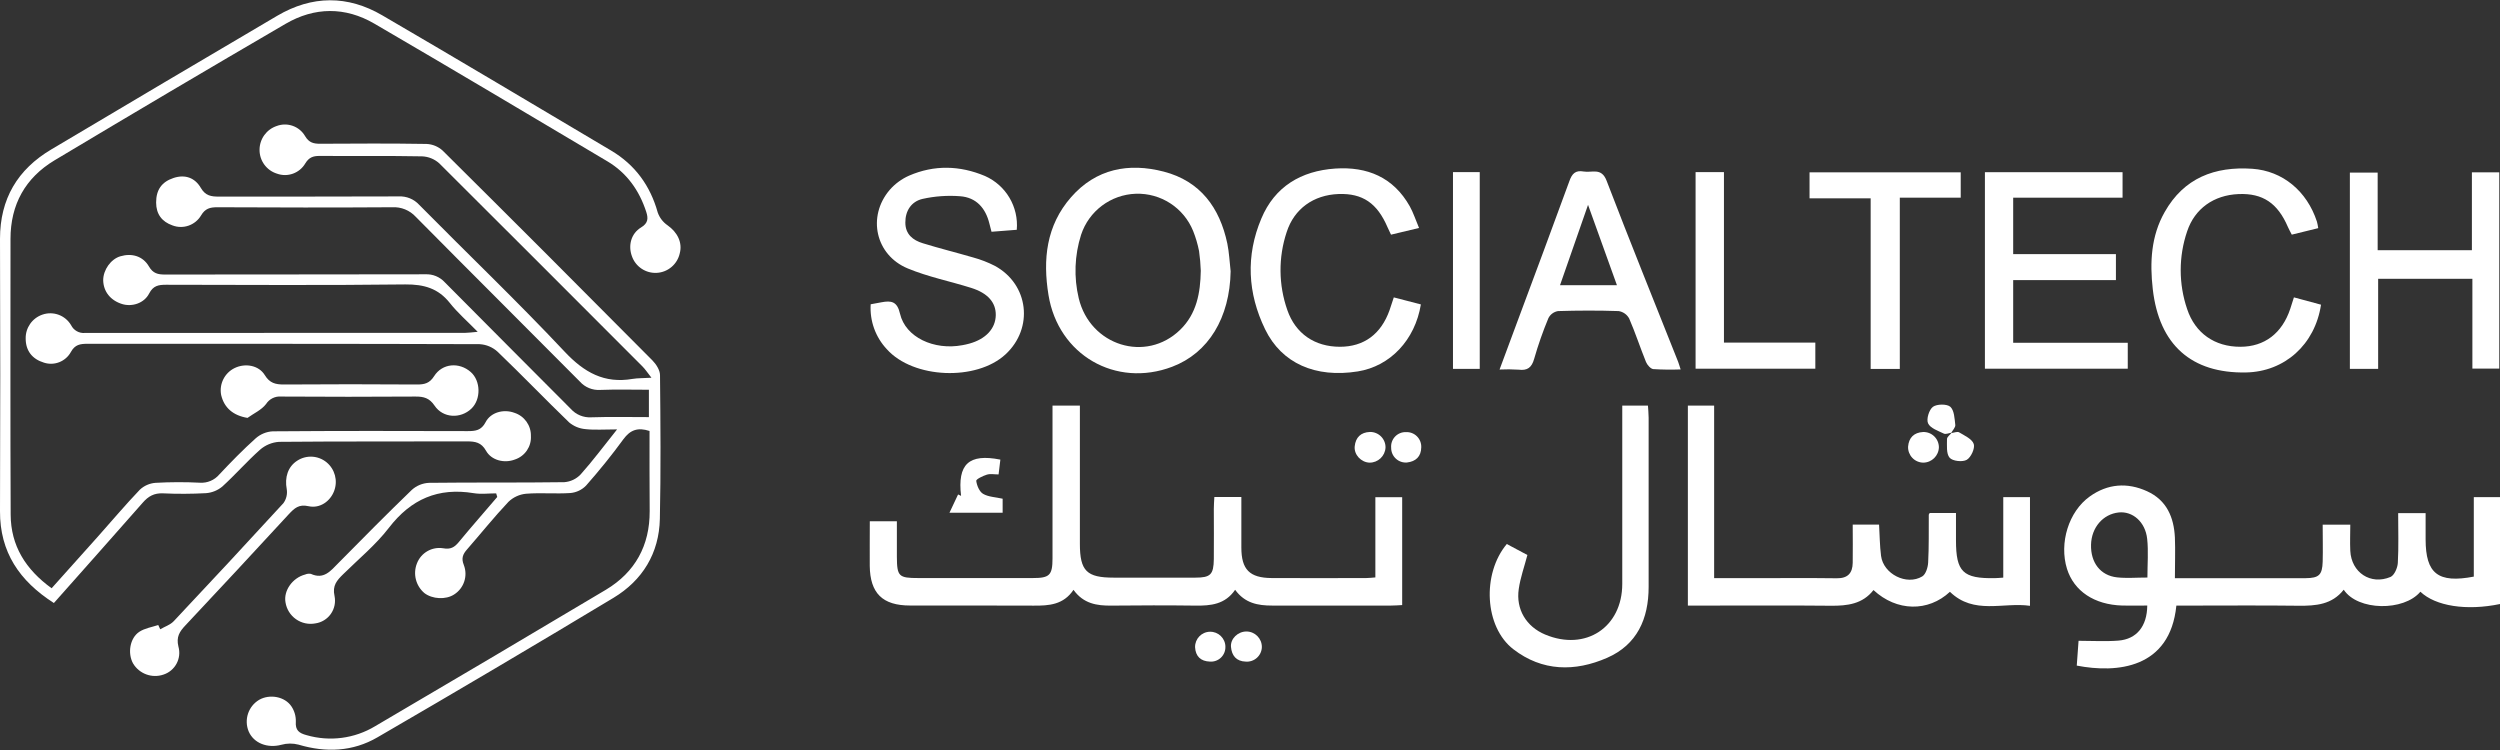 <?xml version="1.0" encoding="UTF-8"?>
<svg xmlns="http://www.w3.org/2000/svg" xmlns:xlink="http://www.w3.org/1999/xlink" width="400px" height="120px" viewBox="0 0 400 120">
  <rect x="0" y="0" width="400" height="120" fill="#333333" stroke="none"/>
  <g id="surface1">
    <path style=" stroke:none;fill-rule:nonzero;fill:rgb(100%,100%,100%);fill-opacity:1;" d="M 103.926 68.957 C 102.059 68.34 100.836 68.785 99.75 70.266 C 97.883 72.828 95.875 75.305 93.773 77.691 C 93.113 78.371 92.23 78.793 91.285 78.883 C 88.934 79.043 86.547 78.812 84.188 78.996 C 83.121 79.094 82.121 79.551 81.348 80.297 C 79.043 82.738 76.941 85.371 74.73 87.902 C 74.07 88.648 73.773 89.316 74.207 90.387 C 74.891 92.137 74.238 94.121 72.652 95.121 C 71.336 95.98 69.172 95.871 67.902 94.891 C 66.527 93.727 66.047 91.816 66.711 90.141 C 67.363 88.445 69.109 87.438 70.902 87.723 C 72.102 87.945 72.723 87.562 73.414 86.723 C 75.422 84.289 77.523 81.91 79.559 79.516 L 79.387 78.938 C 78.188 78.938 76.957 79.102 75.789 78.906 C 70.109 77.973 65.766 79.852 62.23 84.441 C 60.121 87.184 57.375 89.438 54.895 91.887 C 53.914 92.855 53.145 93.684 53.527 95.363 C 53.73 96.355 53.52 97.387 52.941 98.215 C 52.363 99.043 51.469 99.598 50.469 99.742 C 49.383 99.949 48.266 99.711 47.359 99.074 C 46.457 98.441 45.852 97.469 45.68 96.379 C 45.34 94.508 46.801 92.449 48.828 91.922 C 49.113 91.797 49.43 91.762 49.734 91.816 C 51.805 92.766 52.891 91.355 54.121 90.109 C 58.016 86.164 61.91 82.223 65.898 78.375 C 66.652 77.699 67.617 77.301 68.629 77.254 C 75.844 77.164 83.07 77.254 90.297 77.148 C 91.293 77.07 92.227 76.625 92.91 75.898 C 94.84 73.738 96.574 71.41 98.734 68.703 C 96.676 68.703 95.141 68.828 93.641 68.656 C 92.691 68.57 91.793 68.199 91.066 67.59 C 87.215 63.871 83.5 60 79.637 56.297 C 78.84 55.559 77.812 55.125 76.73 55.066 C 55.809 54.996 34.891 55.012 13.969 55.008 C 12.848 55.008 12 55.125 11.352 56.301 C 10.516 57.836 8.707 58.562 7.043 58.027 C 5.145 57.453 4.121 56.117 4.109 54.199 C 4.062 52.465 5.145 50.902 6.785 50.34 C 8.52 49.738 10.438 50.441 11.371 52.023 C 11.781 52.859 12.664 53.359 13.59 53.273 C 33.891 53.254 54.188 53.246 74.484 53.254 C 74.965 53.254 75.438 53.176 76.43 53.09 C 74.75 51.371 73.215 50.043 71.977 48.48 C 70.105 46.121 67.832 45.488 64.855 45.508 C 52.098 45.664 39.332 45.582 26.57 45.562 C 25.375 45.562 24.512 45.695 23.863 46.961 C 23.055 48.539 21.109 49.133 19.535 48.645 C 17.668 48.066 16.547 46.641 16.512 44.844 C 16.512 43.18 17.73 41.453 19.266 41.004 C 21.094 40.465 22.863 40.973 23.828 42.629 C 24.473 43.75 25.27 43.93 26.406 43.926 C 40.289 43.898 54.172 43.926 68.055 43.887 C 69.227 43.828 70.367 44.297 71.16 45.16 C 77.859 51.938 84.609 58.648 91.332 65.426 C 92.16 66.348 93.363 66.844 94.602 66.77 C 97.637 66.668 100.668 66.738 103.824 66.738 L 103.824 62.359 C 101.207 62.359 98.621 62.285 96.039 62.387 C 94.801 62.469 93.594 61.973 92.77 61.043 C 84.039 52.242 75.242 43.508 66.527 34.695 C 65.562 33.645 64.184 33.082 62.762 33.16 C 53.422 33.223 44.082 33.207 34.742 33.16 C 33.621 33.16 32.828 33.355 32.176 34.461 C 31.242 36.039 29.309 36.719 27.598 36.066 C 25.914 35.477 24.98 34.266 24.98 32.398 C 24.98 30.383 25.867 29.105 27.762 28.477 C 29.656 27.848 31.203 28.477 32.117 30.039 C 32.875 31.348 33.812 31.457 35.039 31.457 C 44.629 31.457 54.215 31.457 63.805 31.426 C 65.039 31.367 66.238 31.859 67.074 32.773 C 74.824 40.625 82.801 48.238 90.344 56.27 C 93.473 59.602 96.695 61.398 101.207 60.625 C 102.035 60.488 102.895 60.516 104.234 60.438 C 103.574 59.598 103.23 59.066 102.789 58.625 C 91.969 47.777 81.137 36.949 70.285 26.137 C 69.531 25.457 68.562 25.059 67.547 25.016 C 62.07 24.91 56.59 24.988 51.109 24.949 C 50.086 24.949 49.434 25.188 48.852 26.137 C 47.934 27.711 46.023 28.402 44.316 27.785 C 42.648 27.266 41.52 25.723 41.527 23.977 C 41.527 22.242 42.637 20.703 44.281 20.156 C 45.988 19.52 47.902 20.207 48.816 21.781 C 49.441 22.836 50.184 23.008 51.254 23 C 56.918 22.965 62.582 22.938 68.25 23.031 C 69.207 23.074 70.117 23.449 70.824 24.094 C 82.051 35.234 93.234 46.422 104.379 57.656 C 104.98 58.266 105.594 59.215 105.602 60.012 C 105.68 67.68 105.742 75.344 105.578 83.008 C 105.461 88.516 102.812 92.852 98.148 95.66 C 85.621 103.199 73.035 110.637 60.391 117.973 C 56.449 120.27 52.148 120.449 47.758 119.141 C 46.859 118.906 45.914 118.914 45.016 119.164 C 42.812 119.758 40.602 118.926 39.785 117.023 C 39.016 115.152 39.73 113 41.469 111.969 C 43.148 111.008 45.578 111.434 46.641 113.039 C 47.117 113.758 47.359 114.605 47.332 115.469 C 47.234 116.852 47.852 117.301 49.039 117.621 C 52.734 118.695 56.707 118.184 60.004 116.203 C 72.348 108.961 84.66 101.676 96.953 94.355 C 101.621 91.555 103.973 87.281 103.949 81.77 C 103.914 77.484 103.926 73.203 103.926 68.957 Z M 103.926 68.957 "></path>
    <path style=" stroke:none;fill-rule:nonzero;fill:rgb(100%,100%,100%);fill-opacity:1;" d="M 8.621 96.484 C 3.113 92.957 -0.027 88.344 0 81.777 C 0.055 67.258 0.055 52.738 0 38.215 C 0 31.828 2.805 27.109 8.219 23.902 C 20.242 16.75 32.289 9.625 44.352 2.527 C 49.922 -0.75 55.621 -0.789 61.164 2.453 C 73.43 9.602 85.613 16.871 97.809 24.109 C 101.617 26.375 104.047 29.719 105.238 34.004 C 105.531 34.832 106.078 35.547 106.801 36.043 C 108.395 37.164 109.219 38.816 108.762 40.531 C 108.379 42.273 106.883 43.551 105.102 43.656 C 103.324 43.762 101.688 42.672 101.102 40.984 C 100.484 39.277 100.961 37.367 102.578 36.387 C 103.723 35.699 103.727 34.922 103.402 33.91 C 102.281 30.461 100.297 27.66 97.164 25.801 C 84.754 18.43 72.355 11.043 59.887 3.777 C 55.227 1.066 50.332 1.102 45.672 3.824 C 33.316 11.027 21 18.305 8.719 25.656 C 4.051 28.465 1.68 32.715 1.68 38.227 C 1.68 52.934 1.637 67.641 1.707 82.352 C 1.73 87.305 4.086 91.102 8.258 94.121 C 10.777 91.305 13.219 88.594 15.645 85.871 C 17.887 83.359 20.051 80.781 22.371 78.355 C 23.059 77.711 23.945 77.324 24.883 77.254 C 27.25 77.121 29.617 77.113 31.984 77.234 C 33.164 77.312 34.312 76.828 35.078 75.926 C 36.949 73.934 38.875 71.961 40.91 70.133 C 41.668 69.465 42.629 69.066 43.637 69.012 C 54.035 68.93 64.434 68.945 74.828 68.977 C 76.082 68.977 77.012 68.875 77.699 67.543 C 78.504 65.977 80.57 65.406 82.297 66.047 C 83.902 66.562 84.98 68.066 84.945 69.754 C 85.043 71.441 84 72.98 82.398 73.516 C 80.691 74.18 78.617 73.652 77.762 72.117 C 77.016 70.781 76.039 70.621 74.715 70.621 C 64.691 70.656 54.668 70.602 44.645 70.695 C 43.512 70.773 42.434 71.223 41.582 71.977 C 39.488 73.844 37.641 75.965 35.57 77.848 C 34.828 78.465 33.914 78.836 32.953 78.906 C 30.652 79.031 28.348 79.043 26.047 78.934 C 24.668 78.883 23.73 79.395 22.836 80.43 C 18.176 85.742 13.449 91.035 8.621 96.484 Z M 8.621 96.484 "></path>
    <path style=" stroke:none;fill-rule:nonzero;fill:rgb(100%,100%,100%);fill-opacity:1;" d="M 39.602 66.863 C 37.32 66.488 35.863 65.258 35.383 63.195 C 35.047 61.434 35.938 59.664 37.551 58.883 C 39.238 58.07 41.398 58.43 42.371 60.023 C 43.152 61.297 44.074 61.52 45.414 61.52 C 52.504 61.469 59.602 61.469 66.707 61.52 C 67.895 61.52 68.719 61.352 69.457 60.188 C 70.773 58.109 73.477 57.914 75.312 59.516 C 76.93 60.93 76.984 63.895 75.418 65.387 C 73.699 67.027 70.887 66.922 69.531 64.902 C 68.703 63.676 67.793 63.441 66.477 63.449 C 59.32 63.496 52.164 63.496 45.008 63.449 C 44.035 63.359 43.094 63.824 42.566 64.648 C 41.84 65.598 40.598 66.141 39.602 66.863 Z M 39.602 66.863 "></path>
    <path style=" stroke:none;fill-rule:nonzero;fill:rgb(100%,100%,100%);fill-opacity:1;" d="M 25.637 100.684 C 26.359 100.258 27.238 99.984 27.789 99.398 C 33.68 93.141 39.531 86.844 45.344 80.508 C 45.816 79.863 46.008 79.055 45.879 78.266 C 45.527 76.395 46.051 74.676 47.555 73.711 C 49.008 72.762 50.906 72.867 52.25 73.969 C 53.586 75.074 54.078 76.906 53.469 78.535 C 52.852 80.207 51.184 81.406 49.34 80.988 C 47.801 80.641 47.098 81.328 46.203 82.277 C 40.727 88.227 35.211 94.156 29.668 100.059 C 28.727 101.055 28.172 101.906 28.547 103.449 C 29.086 105.348 28.023 107.332 26.145 107.938 C 24.305 108.562 22.277 107.812 21.285 106.141 C 20.395 104.527 20.766 102.102 22.285 101.09 C 23.156 100.516 24.301 100.34 25.32 100.004 Z M 25.637 100.684 "></path>
    <path style=" stroke:none;fill-rule:nonzero;fill:rgb(100%,100%,100%);fill-opacity:1;" d="M 395.809 79.543 L 395.809 92.258 C 390.082 93.355 388.105 91.777 388.098 86.305 L 388.098 82.105 L 383.707 82.105 C 383.707 84.855 383.797 87.473 383.652 90.07 C 383.609 90.859 383.094 92.043 382.484 92.312 C 379.297 93.656 376.211 91.59 376.047 88.137 C 375.98 86.73 376.047 85.32 376.047 83.945 L 371.629 83.945 C 371.629 86.02 371.68 87.949 371.629 89.871 C 371.562 91.996 371.035 92.488 368.906 92.508 C 363.559 92.531 358.203 92.508 352.844 92.508 L 347.984 92.508 C 347.984 90.117 348.066 88.062 347.984 86.012 C 347.828 82.773 346.68 80.031 343.531 78.598 C 340.387 77.164 337.227 77.379 334.348 79.445 C 330.984 81.855 329.438 86.875 330.719 91.016 C 331.84 94.578 335.086 96.758 339.562 96.887 C 340.898 96.926 342.234 96.887 343.562 96.887 C 343.531 100.215 341.863 102.254 338.961 102.496 C 336.887 102.66 334.789 102.527 332.57 102.527 C 332.469 103.984 332.375 105.254 332.281 106.496 C 338.711 107.738 347.207 106.992 348.219 96.895 L 350.227 96.895 C 356.078 96.895 361.93 96.844 367.785 96.918 C 370.535 96.945 373.133 96.738 374.996 94.352 C 377.238 97.758 384.621 97.828 387.262 94.676 C 389.684 96.988 394.66 97.762 400.012 96.641 L 400.012 79.543 Z M 343.586 92.406 C 341.812 92.406 340.254 92.547 338.73 92.379 C 336.059 92.086 334.488 90.008 334.566 87.141 C 334.637 84.398 336.48 82.258 339 81.992 C 341.211 81.762 343.25 83.488 343.547 86.215 C 343.762 88.199 343.586 90.25 343.586 92.406 Z M 343.586 92.406 "></path>
    <path style=" stroke:none;fill-rule:nonzero;fill:rgb(100%,100%,100%);fill-opacity:1;" d="M 139.168 83.402 L 143.5 83.402 C 143.5 85.32 143.5 87.223 143.5 89.125 C 143.52 92.23 143.801 92.488 146.941 92.488 C 153.043 92.488 159.145 92.488 165.246 92.488 C 167.938 92.488 168.398 92.039 168.402 89.336 C 168.402 81.98 168.402 74.629 168.402 67.273 L 168.402 64.898 L 172.781 64.898 L 172.781 66.824 C 172.781 73.555 172.781 80.285 172.781 87.016 C 172.781 91.359 173.883 92.426 178.188 92.422 C 182.496 92.418 186.902 92.422 191.266 92.422 C 193.68 92.422 194.18 91.938 194.211 89.453 C 194.242 86.773 194.211 84.094 194.211 81.414 C 194.211 80.809 194.262 80.203 194.297 79.516 L 198.617 79.516 C 198.617 82.277 198.617 84.941 198.617 87.602 C 198.617 91.125 199.93 92.465 203.473 92.488 C 208.512 92.523 213.559 92.488 218.598 92.488 C 219.02 92.488 219.438 92.434 220.059 92.387 L 220.059 79.551 L 224.348 79.551 L 224.348 96.812 C 223.77 96.84 223.176 96.891 222.582 96.891 C 216.23 96.891 209.879 96.891 203.527 96.891 C 201.262 96.891 199.18 96.516 197.621 94.367 C 196.016 96.711 193.719 96.93 191.27 96.898 C 186.789 96.84 182.305 96.852 177.82 96.898 C 175.508 96.922 173.363 96.605 171.758 94.375 C 170.156 96.773 167.832 96.918 165.406 96.902 C 158.809 96.859 152.211 96.902 145.609 96.883 C 141.195 96.883 139.211 94.914 139.16 90.527 C 139.145 88.227 139.168 85.93 139.168 83.402 Z M 139.168 83.402 "></path>
    <path style=" stroke:none;fill-rule:nonzero;fill:rgb(100%,100%,100%);fill-opacity:1;" d="M 299.758 94.41 C 298.008 96.656 295.57 96.941 292.93 96.918 C 286.023 96.848 279.109 96.895 272.207 96.895 L 270.059 96.895 L 270.059 64.898 L 274.262 64.898 L 274.262 92.504 L 280.812 92.504 C 285.168 92.504 289.527 92.465 293.887 92.523 C 295.652 92.547 296.406 91.691 296.434 90.059 C 296.469 88.07 296.434 86.078 296.434 83.938 L 300.652 83.938 C 300.754 85.633 300.758 87.301 300.969 88.945 C 301.344 91.844 305.055 93.727 307.555 92.23 C 308.125 91.887 308.465 90.785 308.504 90.008 C 308.641 87.461 308.586 84.906 308.605 82.352 C 308.605 82.301 308.66 82.246 308.758 82.078 L 312.957 82.078 L 312.957 86.469 C 312.957 91.504 314.078 92.586 319.141 92.504 C 319.516 92.504 319.891 92.461 320.523 92.418 L 320.523 79.543 L 324.797 79.543 L 324.797 96.93 C 320.523 96.312 315.832 98.426 311.988 94.688 C 308.52 97.93 303.469 97.859 299.758 94.41 Z M 299.758 94.41 "></path>
    <path style=" stroke:none;fill-rule:nonzero;fill:rgb(100%,100%,100%);fill-opacity:1;" d="M 196.371 38.969 C 195.16 33.223 192.047 28.977 186.207 27.461 C 180.602 26.004 175.371 26.988 171.379 31.543 C 167.383 36.098 166.836 41.539 167.758 47.203 C 169.324 56.816 178.523 62.094 187.539 58.684 C 193.363 56.48 196.77 50.848 196.902 43.406 C 196.73 41.926 196.672 40.43 196.371 38.969 Z M 188.824 52.77 C 183.344 58.098 174.422 55.312 172.598 47.723 C 171.797 44.367 171.926 40.863 172.969 37.578 C 174.219 33.766 177.715 31.141 181.719 31 C 185.727 30.863 189.391 33.238 190.902 36.957 C 191.316 37.996 191.633 39.07 191.848 40.168 C 191.996 41.215 192.09 42.27 192.125 43.324 C 192.066 46.859 191.465 50.211 188.824 52.77 Z M 188.824 52.77 "></path>
    <path style=" stroke:none;fill-rule:nonzero;fill:rgb(100%,100%,100%);fill-opacity:1;" d="M 340.441 54.844 L 340.441 58.992 L 317.586 58.992 L 317.586 27.551 L 339.609 27.551 L 339.609 31.629 L 322.109 31.629 L 322.109 40.66 L 338.547 40.66 L 338.547 44.816 L 322.109 44.816 L 322.109 54.844 Z M 340.441 54.844 "></path>
    <path style=" stroke:none;fill-rule:nonzero;fill:rgb(100%,100%,100%);fill-opacity:1;" d="M 162.684 36.766 L 158.641 37.082 C 158.512 36.582 158.402 36.188 158.305 35.781 C 157.699 33.289 156.195 31.586 153.617 31.398 C 151.598 31.242 149.566 31.387 147.59 31.828 C 145.84 32.238 144.84 33.699 144.855 35.613 C 144.855 37.484 146.07 38.438 147.648 38.918 C 150.316 39.742 153.031 40.414 155.711 41.195 C 156.906 41.523 158.066 41.969 159.172 42.535 C 164.602 45.484 165.426 52.488 160.887 56.695 C 156.234 61.004 146.137 60.605 141.902 55.883 C 140.078 53.945 139.141 51.34 139.309 48.684 L 141.043 48.363 C 142.59 48.074 143.551 48.203 144.004 50.199 C 144.871 53.961 149.438 56.09 153.996 55.227 C 154.367 55.156 154.742 55.082 155.09 54.98 C 157.734 54.254 159.293 52.566 159.324 50.414 C 159.352 48.398 158.051 46.895 155.379 46.059 C 152.016 45 148.492 44.301 145.246 42.953 C 140.066 40.812 138.723 34.641 142.344 30.391 C 143.199 29.41 144.262 28.629 145.449 28.105 C 149.473 26.359 153.578 26.469 157.59 28.156 C 160.953 29.641 163 33.102 162.684 36.766 Z M 162.684 36.766 "></path>
    <path style=" stroke:none;fill-rule:nonzero;fill:rgb(100%,100%,100%);fill-opacity:1;" d="M 395.504 40.035 L 395.504 27.57 L 399.883 27.57 L 399.883 58.98 L 395.582 58.98 L 395.582 44.609 L 380.504 44.609 L 380.504 59.023 L 375.98 59.023 L 375.98 27.613 L 380.426 27.613 L 380.426 40.027 Z M 395.504 40.035 "></path>
    <path style=" stroke:none;fill-rule:nonzero;fill:rgb(100%,100%,100%);fill-opacity:1;" d="M 268.5 57.883 C 264.668 48.23 260.77 38.605 257.051 28.906 C 256.227 26.75 254.699 27.68 253.383 27.441 C 252.066 27.199 251.516 27.797 251.098 28.984 C 248.355 36.523 245.539 44.035 242.742 51.555 L 239.93 59.125 C 240.945 59.074 241.961 59.082 242.977 59.148 C 244.395 59.328 245.074 58.809 245.469 57.406 C 246.102 55.195 246.863 53.023 247.746 50.898 C 248.051 50.301 248.617 49.887 249.277 49.773 C 252.508 49.672 255.75 49.664 258.992 49.773 C 259.703 49.887 260.324 50.324 260.668 50.961 C 261.656 53.238 262.426 55.613 263.359 57.914 C 263.551 58.391 264.105 59.012 264.516 59.055 C 265.977 59.148 267.441 59.164 268.902 59.109 C 268.719 58.574 268.633 58.219 268.5 57.883 Z M 249.602 45.637 L 254.086 32.777 L 258.711 45.637 Z M 249.602 45.637 "></path>
    <path style=" stroke:none;fill-rule:nonzero;fill:rgb(100%,100%,100%);fill-opacity:1;" d="M 370.918 36.504 L 366.684 37.543 C 366.449 37.078 366.238 36.715 366.07 36.328 C 364.422 32.488 362.035 30.891 358.168 31.051 C 354.203 31.219 351.168 33.371 349.949 36.996 C 348.566 41.039 348.566 45.426 349.949 49.469 C 351.23 53.312 354.355 55.492 358.449 55.484 C 362.316 55.484 365.137 53.332 366.445 49.402 C 366.641 48.816 366.816 48.23 367.027 47.578 L 371.363 48.75 C 370.398 55.145 365.531 59.48 359.352 59.594 C 350.633 59.758 345.465 55.176 344.445 46.273 C 343.957 42 344.164 37.762 346.344 33.934 C 349.43 28.465 354.375 26.594 360.375 27.004 C 365.23 27.348 369.102 30.562 370.707 35.453 C 370.797 35.801 370.867 36.148 370.918 36.504 Z M 370.918 36.504 "></path>
    <path style=" stroke:none;fill-rule:nonzero;fill:rgb(100%,100%,100%);fill-opacity:1;" d="M 227.047 36.473 L 222.562 37.547 C 222.324 37.035 222.16 36.711 222.012 36.375 C 220.355 32.5 218.012 30.906 214.168 31.043 C 210.168 31.191 207.07 33.398 205.867 37.137 C 204.52 41.191 204.559 45.582 205.973 49.613 C 207.277 53.375 210.344 55.48 214.383 55.484 C 218.227 55.484 220.965 53.469 222.332 49.621 C 222.555 48.988 222.754 48.348 223.008 47.582 L 227.34 48.707 C 226.406 54.406 222.426 58.598 217.254 59.426 C 210.473 60.512 205.066 58.137 202.422 52.695 C 199.609 46.91 199.309 40.91 201.812 34.973 C 203.953 29.852 208.172 27.344 213.637 26.969 C 218.762 26.629 222.941 28.359 225.562 33.004 C 226.129 34.02 226.484 35.148 227.047 36.473 Z M 227.047 36.473 "></path>
    <path style=" stroke:none;fill-rule:nonzero;fill:rgb(100%,100%,100%);fill-opacity:1;" d="M 241.086 87.043 L 244.383 88.801 C 243.895 90.672 243.262 92.422 243.004 94.215 C 242.512 97.488 244.207 100.266 247.234 101.531 C 253.695 104.23 259.562 100.375 259.562 93.418 C 259.562 84.637 259.562 75.859 259.562 67.082 C 259.562 66.398 259.562 65.719 259.562 64.898 L 263.672 64.898 C 263.711 65.516 263.777 66.172 263.781 66.824 C 263.781 75.852 263.781 84.883 263.781 93.91 C 263.781 99.02 261.93 103.16 257.133 105.254 C 251.996 107.5 246.758 107.445 242.133 103.875 C 237.504 100.305 237.098 91.801 241.086 87.043 Z M 241.086 87.043 "></path>
    <path style=" stroke:none;fill-rule:nonzero;fill:rgb(100%,100%,100%);fill-opacity:1;" d="M 289.527 31.738 L 289.527 27.57 L 313.715 27.57 L 313.715 31.625 L 303.969 31.625 L 303.969 59.027 L 299.305 59.027 L 299.305 31.73 Z M 289.527 31.738 "></path>
    <path style=" stroke:none;fill-rule:nonzero;fill:rgb(100%,100%,100%);fill-opacity:1;" d="M 271.293 27.539 L 275.832 27.539 L 275.832 54.816 L 290.453 54.816 L 290.453 58.992 L 271.293 58.992 Z M 271.293 27.539 "></path>
    <path style=" stroke:none;fill-rule:nonzero;fill:rgb(100%,100%,100%);fill-opacity:1;" d="M 232.477 27.539 L 236.758 27.539 L 236.758 59.02 L 232.477 59.02 Z M 232.477 27.539 "></path>
    <path style=" stroke:none;fill-rule:nonzero;fill:rgb(100%,100%,100%);fill-opacity:1;" d="M 151.914 82.039 L 153.293 79.113 L 153.773 79.34 C 153.172 74.281 154.988 72.535 160.059 73.539 C 159.969 74.285 159.879 75.051 159.773 75.91 C 159.125 75.91 158.477 75.773 157.906 75.941 C 157.266 76.141 156.164 76.668 156.199 76.938 C 156.297 77.684 156.699 78.668 157.297 79.016 C 158.152 79.516 159.293 79.539 160.422 79.793 L 160.422 82.039 Z M 151.914 82.039 "></path>
    <path style=" stroke:none;fill-rule:nonzero;fill:rgb(100%,100%,100%);fill-opacity:1;" d="M 312.188 69.297 C 312.617 69.246 313.164 69 313.461 69.176 C 314.332 69.695 315.535 70.238 315.801 71.043 C 316.027 71.73 315.355 73.184 314.68 73.57 C 314.004 73.961 312.406 73.785 311.938 73.234 C 311.383 72.586 311.527 71.27 311.52 70.242 C 311.52 69.906 312.004 69.57 312.266 69.234 Z M 312.188 69.297 "></path>
    <path style=" stroke:none;fill-rule:nonzero;fill:rgb(100%,100%,100%);fill-opacity:1;" d="M 224.949 69.137 C 225.605 69.105 226.246 69.348 226.711 69.812 C 227.176 70.273 227.426 70.91 227.402 71.566 C 227.383 73.062 226.512 73.84 225.121 74 C 224.465 74.055 223.816 73.832 223.336 73.383 C 222.852 72.938 222.578 72.305 222.586 71.645 C 222.527 70.988 222.754 70.34 223.207 69.859 C 223.656 69.383 224.293 69.117 224.949 69.137 Z M 224.949 69.137 "></path>
    <path style=" stroke:none;fill-rule:nonzero;fill:rgb(100%,100%,100%);fill-opacity:1;" d="M 196.062 103.461 C 196.09 104.117 195.832 104.758 195.359 105.215 C 194.887 105.672 194.238 105.906 193.582 105.855 C 192.121 105.805 191.293 105.02 191.211 103.555 C 191.188 102.211 192.25 101.102 193.594 101.078 C 194.934 101.051 196.043 102.117 196.066 103.461 Z M 196.062 103.461 "></path>
    <path style=" stroke:none;fill-rule:nonzero;fill:rgb(100%,100%,100%);fill-opacity:1;" d="M 201.898 103.523 C 201.883 104.184 201.598 104.805 201.109 105.246 C 200.621 105.688 199.973 105.91 199.316 105.859 C 197.801 105.809 197.078 104.891 196.957 103.504 C 196.848 102.18 198.078 101.035 199.43 101.039 C 200.797 101.043 201.902 102.156 201.898 103.523 Z M 201.898 103.523 "></path>
    <path style=" stroke:none;fill-rule:nonzero;fill:rgb(100%,100%,100%);fill-opacity:1;" d="M 312.258 69.223 C 311.836 69.285 311.328 69.531 311.012 69.375 C 310.09 68.93 308.848 68.512 308.492 67.734 C 308.184 67.07 308.652 65.547 309.277 65.086 C 309.906 64.629 311.52 64.613 312.051 65.086 C 312.688 65.664 312.73 66.984 312.848 68 C 312.887 68.375 312.426 68.844 312.188 69.273 Z M 312.258 69.223 "></path>
    <path style=" stroke:none;fill-rule:nonzero;fill:rgb(100%,100%,100%);fill-opacity:1;" d="M 310.223 71.551 C 310.195 72.918 309.082 74.016 307.715 74.023 C 307.051 74.012 306.422 73.734 305.969 73.254 C 305.512 72.773 305.27 72.129 305.293 71.465 C 305.406 70.035 306.234 69.203 307.688 69.121 C 308.348 69.102 308.988 69.344 309.465 69.801 C 309.941 70.258 310.215 70.887 310.223 71.551 Z M 310.223 71.551 "></path>
    <path style=" stroke:none;fill-rule:nonzero;fill:rgb(100%,100%,100%);fill-opacity:1;" d="M 221.684 71.605 C 221.617 72.973 220.48 74.039 219.113 74.023 C 217.773 73.969 216.613 72.746 216.754 71.406 C 216.902 69.977 217.742 69.164 219.199 69.113 C 219.863 69.105 220.5 69.367 220.969 69.836 C 221.434 70.305 221.695 70.941 221.684 71.605 Z M 221.684 71.605 "></path>
  </g>
</svg>
